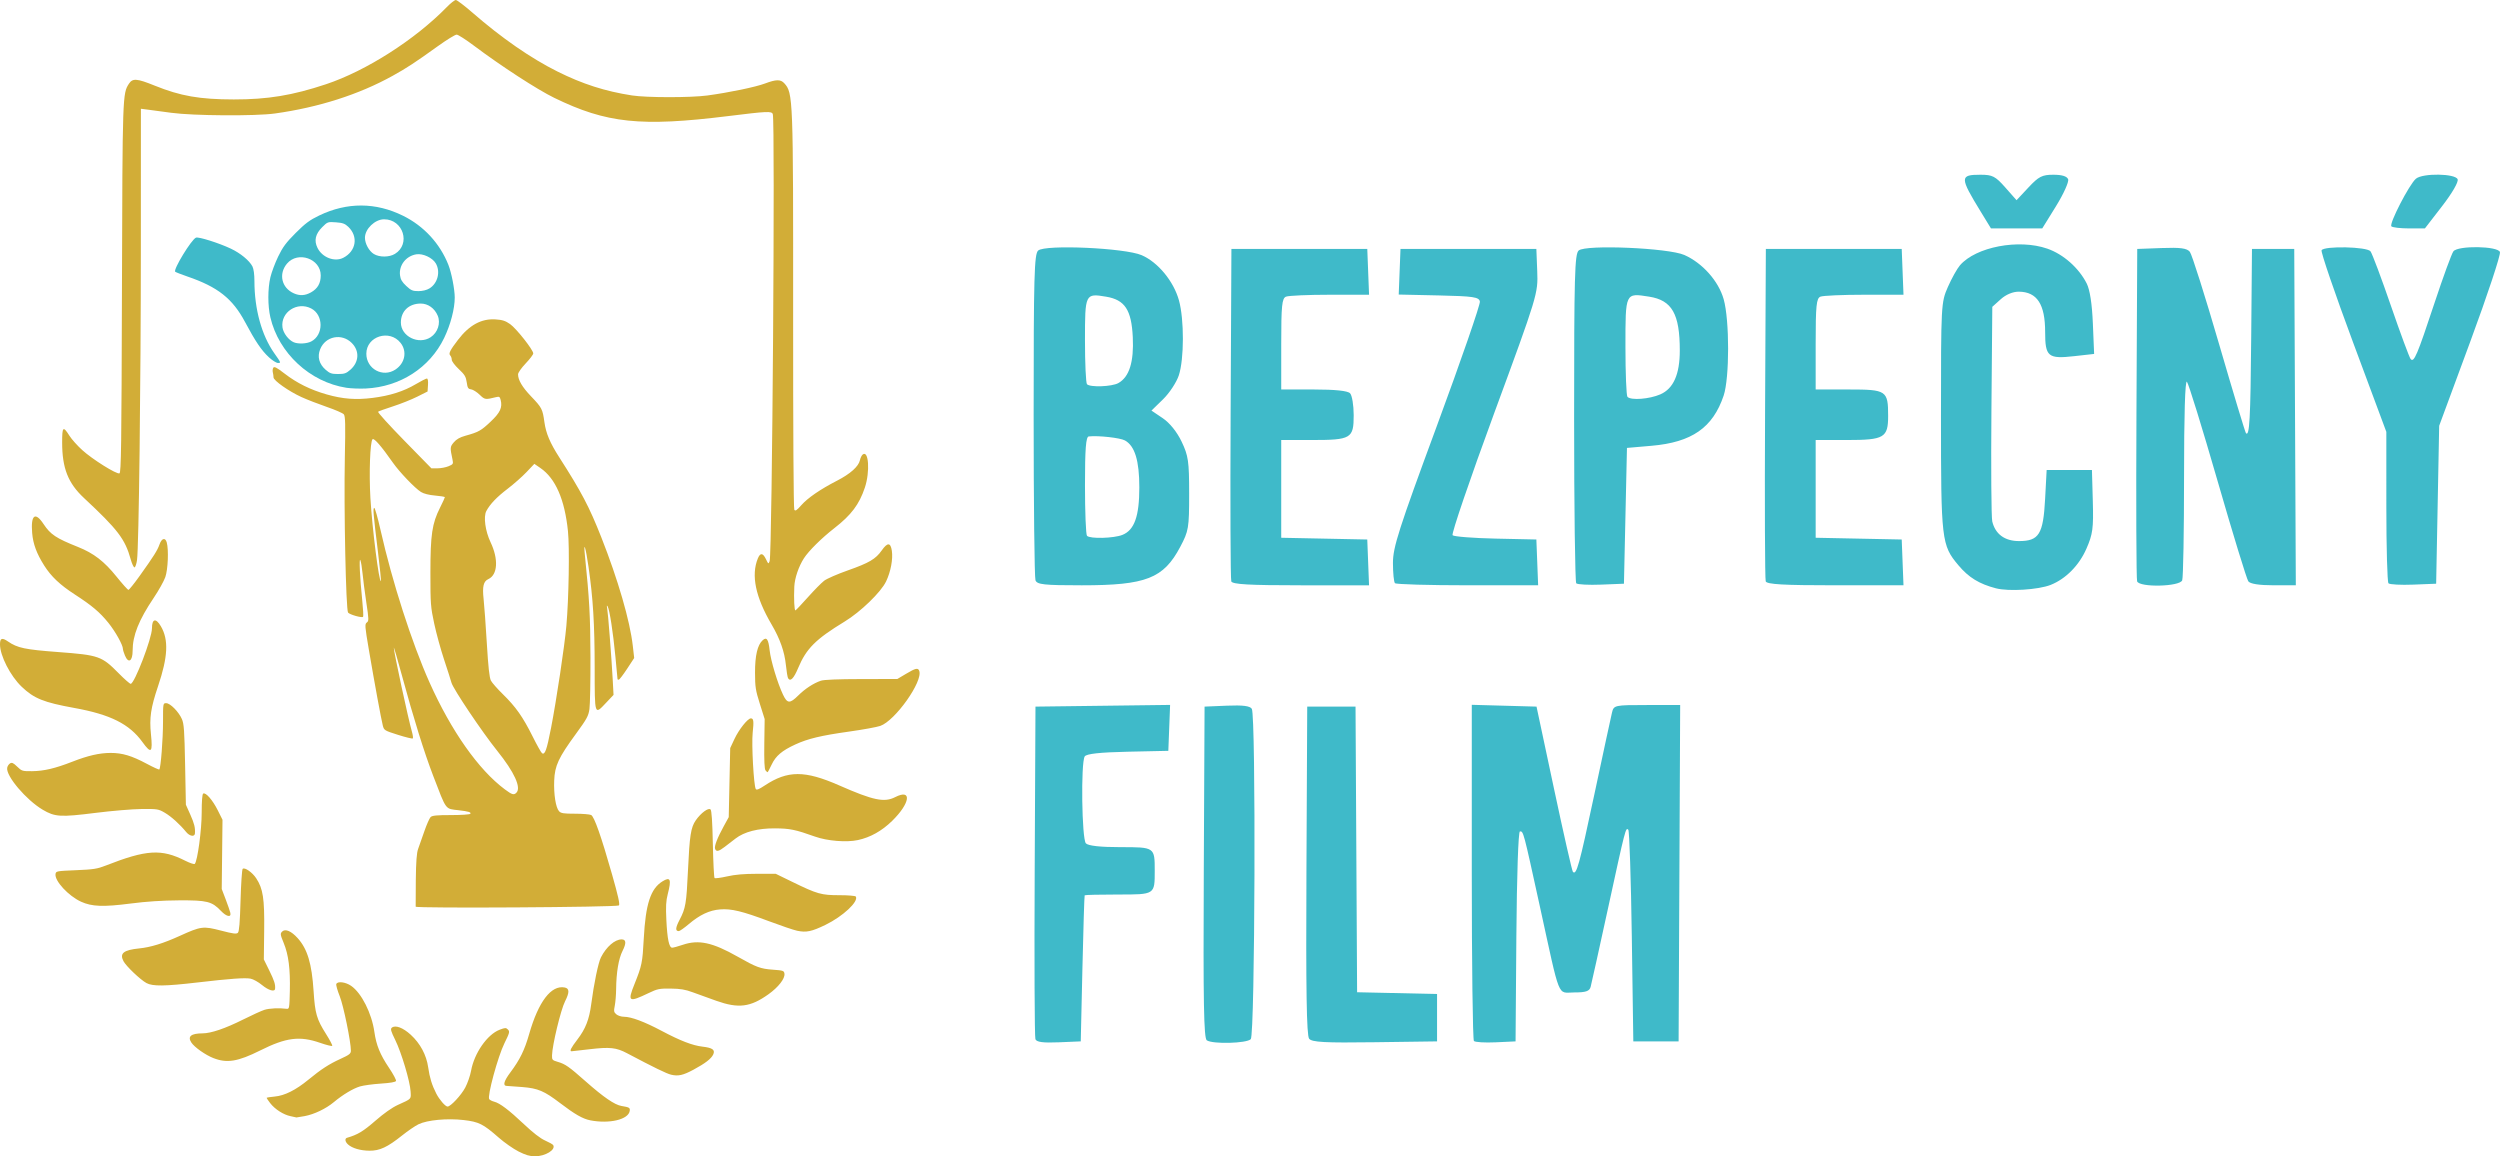 <?xml version="1.0" encoding="UTF-8" standalone="no"?>
<!-- Created with Inkscape (http://www.inkscape.org/) -->

<svg
   xmlns:dc="http://purl.org/dc/elements/1.1/"
   xmlns:cc="http://creativecommons.org/ns#"
   xmlns:rdf="http://www.w3.org/1999/02/22-rdf-syntax-ns#"
   xmlns:svg="http://www.w3.org/2000/svg"
   xmlns="http://www.w3.org/2000/svg"
   xmlns:sodipodi="http://sodipodi.sourceforge.net/DTD/sodipodi-0.dtd"
   xmlns:inkscape="http://www.inkscape.org/namespaces/inkscape"
   width="478.8mm"
   height="221.455mm"
   viewBox="0 0 478.8 221.455"
   version="1.1"
   id="svg8"
   inkscape:version="0.92.4 (5da689c313, 2019-01-14)"
   sodipodi:docname="logo-header.svg">
  <defs
     id="defs2" />
  <sodipodi:namedview
     id="base"
     pagecolor="#ffffff"
     bordercolor="#666666"
     borderopacity="1.0"
     inkscape:pageopacity="0.0"
     inkscape:pageshadow="2"
     inkscape:zoom="0.12374369"
     inkscape:cx="-158.83351"
     inkscape:cy="1306.4893"
     inkscape:document-units="mm"
     inkscape:current-layer="layer1"
     showgrid="false"
     inkscape:window-width="1366"
     inkscape:window-height="705"
     inkscape:window-x="303"
     inkscape:window-y="1072"
     inkscape:window-maximized="1" />
  <g
     inkscape:label="Layer 1"
     inkscape:groupmode="layer"
     id="layer1"
     transform="translate(-20.635,-13.816)">
    <path
       inkscape:connector-curvature="0"
       id="path4531"
       d="m 119.955,234.352 c -1.002,-0.505 -2.714,-1.702 -3.806,-2.66 -2.976,-2.612 -3.794,-3.022 -6.703,-3.362 -3.152,-0.369 -6.993,-0.01 -8.67,0.81 -0.64,0.313 -2.049,1.276 -3.131,2.141 -2.803,2.24 -4.287,2.934 -6.238,2.92 -1.732,-0.013 -3.317,-0.473 -4.115,-1.195 -0.583,-0.527 -0.67,-1.146 -0.181,-1.286 2.001,-0.574 3.07,-1.215 5.395,-3.239 1.661,-1.446 3.233,-2.554 4.329,-3.051 2.667,-1.21 2.522,-1.057 2.439,-2.569 -0.106,-1.932 -1.757,-7.466 -2.947,-9.877 -0.831,-1.685 -0.946,-2.1 -0.651,-2.345 0.671,-0.557 2.13,-0.014 3.618,1.346 1.829,1.671 3.011,3.881 3.348,6.256 0.28,1.976 0.718,3.393 1.548,5.018 0.601,1.175 1.742,2.488 2.163,2.488 0.586,0 2.608,-2.172 3.387,-3.637 0.445,-0.837 0.947,-2.288 1.116,-3.223 0.608,-3.372 3.097,-6.948 5.465,-7.853 1.074,-0.41 1.219,-0.413 1.597,-0.035 0.378,0.378 0.317,0.616 -0.674,2.621 -1.253,2.535 -3.336,10.198 -2.912,10.712 0.138,0.168 0.562,0.383 0.943,0.478 1.087,0.273 2.82,1.582 5.703,4.307 1.737,1.642 3.146,2.731 4.052,3.131 0.764,0.338 1.46,0.729 1.547,0.869 0.552,0.893 -1.499,2.155 -3.502,2.155 -0.955,0 -1.779,-0.243 -3.119,-0.919 z m 13.695,-5.98 c -1.405,-0.276 -2.945,-1.158 -5.729,-3.282 -3.065,-2.338 -4.247,-2.84 -7.257,-3.083 -1.392,-0.112 -2.739,-0.21 -2.993,-0.217 -0.776,-0.021 -0.531,-0.928 0.694,-2.566 1.849,-2.474 2.725,-4.259 3.615,-7.368 1.779,-6.215 4.214,-9.411 6.795,-8.917 0.932,0.178 0.953,0.93 0.073,2.663 -0.813,1.601 -2.447,8.383 -2.491,10.342 -0.019,0.847 0.058,0.935 1.075,1.232 1.483,0.433 2.143,0.894 5.381,3.759 3.394,3.002 5.544,4.479 6.836,4.693 1.526,0.253 1.679,0.345 1.589,0.953 -0.246,1.653 -3.903,2.518 -7.587,1.794 z m -57.367,-0.786 c -1.351,-0.267 -3.016,-1.336 -3.914,-2.513 -0.369,-0.484 -0.671,-0.93 -0.671,-0.993 0,-0.062 0.705,-0.177 1.566,-0.255 1.887,-0.171 4.014,-1.236 6.419,-3.212 2.46,-2.022 3.971,-3.002 6.181,-4.009 1.678,-0.765 1.974,-0.997 1.974,-1.552 0,-1.726 -1.413,-8.627 -2.137,-10.434 -0.437,-1.092 -0.734,-2.143 -0.66,-2.335 0.225,-0.587 1.771,-0.4 2.845,0.345 1.993,1.381 3.941,5.244 4.449,8.824 0.359,2.534 1.093,4.335 2.801,6.872 0.808,1.2 1.412,2.331 1.343,2.513 -0.084,0.218 -1.072,0.391 -2.91,0.51 -1.531,0.099 -3.33,0.344 -3.998,0.545 -1.323,0.398 -3.306,1.589 -4.994,3 -1.511,1.263 -3.769,2.345 -5.597,2.683 -0.857,0.158 -1.566,0.275 -1.575,0.259 -0.01,-0.016 -0.514,-0.127 -1.122,-0.247 z m 72.879,-7.944 c -0.871,-0.208 -3.275,-1.379 -8.445,-4.113 -2.064,-1.092 -3.281,-1.221 -7.162,-0.762 -1.788,0.212 -3.341,0.387 -3.45,0.39 -0.447,0.012 -0.131,-0.632 1.099,-2.236 1.574,-2.053 2.278,-3.849 2.661,-6.783 0.513,-3.934 1.352,-7.967 1.866,-8.974 1.033,-2.024 2.658,-3.433 3.961,-3.433 0.869,0 0.925,0.715 0.173,2.202 -0.758,1.499 -1.198,4.115 -1.23,7.323 -0.011,1.091 -0.128,2.52 -0.26,3.175 -0.211,1.047 -0.174,1.247 0.305,1.654 0.3,0.255 0.953,0.463 1.451,0.463 1.385,0 3.889,0.935 7.179,2.68 3.623,1.922 5.934,2.816 7.863,3.043 1.93,0.227 2.462,0.613 2.059,1.497 -0.37,0.812 -1.516,1.697 -3.778,2.916 -1.997,1.076 -2.928,1.284 -4.293,0.958 z m -87.65,-3.174 c -1.543,-0.605 -3.642,-2.086 -4.231,-2.985 -0.769,-1.173 -0.062,-1.75 2.153,-1.757 1.623,-0.005 4.342,-0.932 7.767,-2.648 1.673,-0.839 3.508,-1.673 4.077,-1.856 0.928,-0.297 2.815,-0.385 4.257,-0.198 0.502,0.065 0.533,-0.108 0.608,-3.371 0.098,-4.273 -0.246,-6.97 -1.177,-9.239 -0.665,-1.619 -0.687,-1.788 -0.291,-2.184 0.588,-0.588 1.737,-0.102 2.96,1.252 1.876,2.077 2.719,4.879 3.058,10.171 0.274,4.277 0.589,5.36 2.388,8.208 0.715,1.133 1.246,2.147 1.18,2.254 -0.066,0.107 -1.104,-0.148 -2.306,-0.566 -3.919,-1.364 -6.505,-1.038 -11.475,1.447 -4.288,2.144 -6.378,2.487 -8.967,1.472 z m 96.308,-10.979 c -1.455,-0.515 -3.479,-1.246 -4.498,-1.624 -1.451,-0.539 -2.368,-0.693 -4.233,-0.714 -2.186,-0.025 -2.533,0.046 -4.233,0.861 -3.838,1.84 -4.074,1.687 -2.696,-1.745 1.405,-3.502 1.526,-4.093 1.768,-8.668 0.352,-6.652 1.308,-9.579 3.587,-10.988 1.518,-0.938 1.741,-0.401 1.01,2.434 -0.341,1.321 -0.398,2.374 -0.269,4.982 0.181,3.675 0.523,5.292 1.119,5.292 0.216,0 1.133,-0.251 2.038,-0.558 3.031,-1.029 5.694,-0.45 10.509,2.282 3.57,2.026 4.364,2.319 6.747,2.49 1.963,0.141 2.123,0.196 2.204,0.768 0.131,0.921 -1.156,2.577 -3.057,3.934 -3.477,2.481 -5.732,2.764 -9.995,1.255 z m -87.005,-3.018 c -0.699,-0.577 -1.682,-1.127 -2.185,-1.221 -1.089,-0.204 -3.891,-0.004 -10.161,0.727 -6.261,0.73 -8.603,0.758 -9.782,0.117 -1.183,-0.643 -3.919,-3.251 -4.414,-4.208 -0.77,-1.489 0.028,-2.128 3.041,-2.43 2.185,-0.219 4.601,-0.966 7.741,-2.394 4.075,-1.852 4.482,-1.905 7.898,-1.018 2.367,0.614 2.968,0.691 3.246,0.414 0.246,-0.246 0.386,-1.957 0.505,-6.167 0.09,-3.205 0.272,-5.934 0.404,-6.066 0.366,-0.366 1.835,0.649 2.586,1.788 1.319,1.998 1.609,3.884 1.536,9.998 l -0.066,5.556 1.042,2.117 c 0.968,1.968 1.189,2.664 1.112,3.506 -0.06,0.654 -1.255,0.311 -2.501,-0.719 z M 173.3,192.073 c -0.655,-0.138 -3.061,-0.953 -5.348,-1.811 -5.179,-1.944 -7.24,-2.443 -9.404,-2.276 -2.04,0.158 -3.88,1.023 -6.006,2.823 -0.867,0.734 -1.723,1.334 -1.903,1.334 -0.692,0 -0.65,-0.631 0.142,-2.141 1.17,-2.231 1.321,-3.124 1.618,-9.532 0.307,-6.644 0.548,-8.185 1.489,-9.543 0.975,-1.407 2.435,-2.482 2.832,-2.085 0.21,0.21 0.351,2.331 0.441,6.624 0.073,3.474 0.219,6.402 0.326,6.508 0.106,0.106 1.178,-0.031 2.381,-0.305 1.55,-0.353 3.228,-0.499 5.759,-0.502 l 3.572,-0.004 3.175,1.548 c 4.798,2.34 5.55,2.553 9.022,2.553 1.645,0 3.057,0.115 3.144,0.257 0.585,0.947 -2.476,3.803 -5.816,5.427 -2.64,1.283 -3.663,1.495 -5.424,1.125 z M 62.954,188.274 c -1.732,-1.822 -2.658,-2.055 -8.056,-2.022 -3.208,0.019 -6.231,0.218 -9.26,0.61 -5.224,0.675 -7.416,0.593 -9.482,-0.352 -2.415,-1.106 -5.075,-3.981 -4.89,-5.286 0.081,-0.569 0.212,-0.594 3.92,-0.746 3.331,-0.137 4.08,-0.253 5.689,-0.884 7.818,-3.065 10.666,-3.238 15.239,-0.93 0.895,0.452 1.717,0.723 1.826,0.603 0.524,-0.574 1.323,-6.505 1.323,-9.819 0,-2.199 0.105,-3.53 0.286,-3.642 0.476,-0.294 1.801,1.217 2.777,3.169 l 0.922,1.843 -0.074,6.629 -0.074,6.629 0.757,1.984 c 0.416,1.091 0.817,2.252 0.891,2.58 0.212,0.942 -0.735,0.75 -1.794,-0.364 z m 37.29,-0.815 c -0.017,-0.115 -0.005,-2.412 0.026,-5.105 0.04,-3.521 0.165,-5.192 0.444,-5.953 0.213,-0.582 0.749,-2.103 1.191,-3.381 0.442,-1.277 0.979,-2.498 1.193,-2.712 0.304,-0.304 1.164,-0.39 3.927,-0.39 1.946,0 3.606,-0.11 3.689,-0.246 0.185,-0.299 -0.335,-0.458 -2.237,-0.681 -2.629,-0.308 -2.286,0.154 -4.875,-6.58 -1.715,-4.46 -3.794,-11.131 -5.95,-19.085 -0.868,-3.201 -1.585,-5.658 -1.594,-5.459 -0.031,0.67 2.768,13.649 3.472,16.1 0.176,0.614 0.249,1.187 0.162,1.275 -0.087,0.087 -1.361,-0.223 -2.83,-0.688 -2.614,-0.829 -2.677,-0.867 -2.918,-1.804 -0.305,-1.181 -1.571,-8.068 -2.673,-14.539 -0.762,-4.477 -0.792,-4.876 -0.388,-5.171 0.406,-0.297 0.399,-0.577 -0.097,-3.88 -0.294,-1.958 -0.618,-4.453 -0.719,-5.545 -0.101,-1.091 -0.289,-2.223 -0.417,-2.514 -0.277,-0.631 -0.087,3.426 0.363,7.732 0.171,1.633 0.242,3.038 0.159,3.121 -0.236,0.236 -2.546,-0.42 -2.875,-0.815 -0.415,-0.499 -0.82,-19.965 -0.619,-29.749 0.13,-6.364 0.094,-7.883 -0.199,-8.227 -0.197,-0.232 -1.669,-0.871 -3.269,-1.421 -1.601,-0.55 -3.784,-1.399 -4.853,-1.887 -2.415,-1.104 -5.333,-3.158 -5.338,-3.758 -0.002,-0.247 -0.063,-0.688 -0.136,-0.979 -0.073,-0.291 -0.028,-0.689 0.1,-0.884 0.179,-0.273 0.673,-0.015 2.144,1.122 2.357,1.821 4.966,3.113 8.073,3.998 3.1,0.883 5.57,1.071 8.776,0.67 3.322,-0.416 5.976,-1.259 8.285,-2.631 1.004,-0.596 1.959,-1.084 2.124,-1.084 0.191,0 0.27,0.448 0.218,1.242 l -0.081,1.242 -1.984,0.996 c -1.091,0.548 -3.175,1.379 -4.63,1.847 -1.455,0.468 -2.743,0.934 -2.862,1.035 -0.119,0.101 2.13,2.58 4.997,5.51 l 5.213,5.327 h 1.163 c 0.64,0 1.591,-0.179 2.114,-0.397 0.886,-0.37 0.938,-0.456 0.768,-1.257 -0.494,-2.33 -0.485,-2.453 0.245,-3.321 0.499,-0.594 1.156,-0.968 2.209,-1.26 2.533,-0.702 2.998,-0.96 4.829,-2.688 1.855,-1.75 2.303,-2.718 1.935,-4.183 -0.151,-0.6 -0.276,-0.677 -0.869,-0.529 -2.076,0.517 -2.155,0.505 -3.161,-0.466 -0.534,-0.516 -1.268,-0.977 -1.63,-1.025 -0.567,-0.075 -0.684,-0.264 -0.839,-1.353 -0.153,-1.074 -0.384,-1.457 -1.524,-2.527 -0.746,-0.701 -1.344,-1.497 -1.344,-1.79 0,-0.291 -0.13,-0.659 -0.289,-0.818 -0.361,-0.361 -0.045,-0.994 1.499,-3.01 2.151,-2.808 4.468,-4.071 7.155,-3.9 1.329,0.085 1.913,0.271 2.808,0.899 1.19,0.834 4.437,4.947 4.437,5.621 0,0.217 -0.655,1.081 -1.455,1.92 -0.82,0.86 -1.455,1.769 -1.455,2.083 0,1.088 0.806,2.457 2.474,4.199 2.092,2.185 2.222,2.437 2.575,4.972 0.296,2.127 1.072,3.965 2.836,6.715 4.261,6.642 5.746,9.468 8.066,15.346 3.187,8.075 5.476,15.962 6.021,20.744 l 0.268,2.355 -1.363,2.077 c -0.75,1.142 -1.467,2.077 -1.595,2.077 -0.127,0 -0.231,-0.04 -0.231,-0.09 0,-0.049 -0.181,-1.984 -0.403,-4.299 -0.445,-4.65 -1.118,-9.021 -1.484,-9.634 -0.168,-0.281 -0.199,-0.204 -0.105,0.265 0.162,0.814 0.85,9.643 1.067,13.693 l 0.16,2.977 -1.376,1.454 c -2.301,2.433 -2.223,2.664 -2.236,-6.681 -0.012,-8.414 -0.308,-13.261 -1.185,-19.352 -0.531,-3.69 -0.993,-5.134 -0.686,-2.146 0.863,8.417 1.041,11.673 1.064,19.447 0.013,4.657 -0.073,9.147 -0.192,9.978 -0.191,1.336 -0.491,1.887 -2.594,4.763 -3.337,4.563 -4.045,6.085 -4.159,8.941 -0.105,2.627 0.296,5.17 0.924,5.864 0.369,0.408 0.855,0.485 3.061,0.485 1.442,0 2.835,0.114 3.095,0.253 0.602,0.322 1.92,4.068 3.996,11.361 1.177,4.135 1.533,5.739 1.319,5.953 -0.345,0.345 -38.876,0.581 -38.926,0.238 z m 19.292,-21.826 c 0.967,-0.967 -0.394,-3.938 -3.671,-8.017 -2.898,-3.606 -8.441,-11.86 -8.765,-13.052 -0.145,-0.534 -0.784,-2.53 -1.418,-4.436 -0.635,-1.906 -1.484,-5.002 -1.887,-6.879 -0.686,-3.197 -0.732,-3.816 -0.729,-9.764 0.004,-7.292 0.315,-9.394 1.84,-12.435 0.51,-1.019 0.928,-1.924 0.927,-2.012 -5.3e-4,-0.088 -0.84,-0.23 -1.865,-0.316 -1.177,-0.099 -2.176,-0.351 -2.712,-0.685 -1.147,-0.715 -4.101,-3.797 -5.354,-5.585 -2.25,-3.21 -3.631,-4.801 -3.917,-4.515 -0.47,0.47 -0.69,6.5 -0.41,11.262 0.344,5.858 1.66,16.257 2.014,15.903 0.056,-0.056 -0.194,-2.526 -0.555,-5.489 -0.918,-7.53 -0.991,-8.38 -0.735,-8.538 0.124,-0.077 0.675,1.851 1.223,4.284 2.232,9.897 6.002,21.623 9.378,29.164 4.164,9.301 9.387,16.717 14.414,20.464 1.396,1.04 1.733,1.139 2.224,0.648 z m 6.622,-12.325 c 1.048,-5.39 2.605,-15.759 2.948,-19.636 0.466,-5.267 0.628,-14.968 0.303,-18.137 -0.621,-6.06 -2.378,-10.091 -5.264,-12.076 l -1.173,-0.807 -1.494,1.576 c -0.822,0.867 -2.455,2.308 -3.63,3.204 -2.068,1.576 -3.367,2.934 -4.071,4.257 -0.578,1.085 -0.203,3.845 0.812,5.976 1.546,3.246 1.365,6.243 -0.427,7.06 -0.936,0.427 -1.173,1.425 -0.906,3.82 0.128,1.146 0.405,4.96 0.616,8.475 0.273,4.549 0.498,6.608 0.781,7.144 0.218,0.414 1.249,1.586 2.291,2.605 2.468,2.413 3.83,4.346 5.688,8.07 0.835,1.673 1.652,3.13 1.816,3.236 0.554,0.36 0.896,-0.596 1.708,-4.767 z m 31.432,23.086 c -0.19,-0.494 0.414,-2.07 1.669,-4.358 l 0.944,-1.72 0.141,-6.615 0.141,-6.615 0.821,-1.752 c 0.849,-1.811 2.54,-3.936 3.132,-3.936 0.53,0 0.594,0.506 0.35,2.778 -0.234,2.189 0.204,10.119 0.595,10.751 0.15,0.242 0.596,0.069 1.683,-0.652 4.418,-2.934 7.691,-2.942 14.303,-0.037 6.538,2.873 8.623,3.309 10.716,2.241 3.26,-1.663 2.897,1.15 -0.588,4.557 -1.971,1.927 -4.175,3.159 -6.568,3.673 -2.18,0.468 -5.844,0.171 -8.19,-0.664 -3.804,-1.353 -4.821,-1.563 -7.673,-1.581 -3.262,-0.02 -5.877,0.653 -7.557,1.945 -0.573,0.441 -1.506,1.159 -2.074,1.595 -1.154,0.888 -1.616,0.985 -1.845,0.389 z M 56.286,173.16 c -1.205,-1.478 -2.841,-2.954 -4.081,-3.682 -1.219,-0.716 -1.414,-0.748 -4.45,-0.72 -1.746,0.016 -5.723,0.35 -8.836,0.742 -6.699,0.843 -7.765,0.779 -10.1,-0.602 -3.157,-1.867 -7.046,-6.444 -6.812,-8.016 0.046,-0.311 0.289,-0.694 0.539,-0.851 0.369,-0.231 0.63,-0.116 1.376,0.608 0.883,0.856 1.003,0.892 2.871,0.873 2.253,-0.023 4.4,-0.529 7.672,-1.807 3.024,-1.181 5.21,-1.683 7.355,-1.688 2.232,-0.005 4.05,0.54 6.908,2.069 1.263,0.676 2.351,1.17 2.419,1.099 0.28,-0.295 0.709,-5.82 0.709,-9.136 0,-3.539 0.004,-3.562 0.608,-3.562 0.77,0 2.389,1.638 3.007,3.043 0.397,0.901 0.488,2.201 0.615,8.731 l 0.149,7.673 0.83,1.852 c 0.779,1.74 0.977,2.532 0.907,3.638 -0.045,0.712 -1.012,0.56 -1.685,-0.265 z M 167.246,161.358 c -0.202,-0.243 -0.276,-1.884 -0.231,-5.093 l 0.067,-4.735 -0.918,-2.91 c -0.822,-2.606 -0.919,-3.229 -0.926,-5.953 -0.009,-3.296 0.47,-5.334 1.464,-6.233 0.763,-0.69 1.105,-0.194 1.334,1.931 0.211,1.96 1.507,6.265 2.547,8.462 0.834,1.761 1.312,1.79 2.941,0.18 1.31,-1.295 2.878,-2.319 4.317,-2.819 0.577,-0.2 3.264,-0.311 7.766,-0.319 l 6.883,-0.012 1.668,-0.992 c 1.84,-1.094 2.289,-1.196 2.528,-0.574 0.763,1.987 -4.61,9.577 -7.47,10.553 -0.678,0.231 -3.375,0.721 -5.995,1.089 -5.349,0.751 -7.86,1.353 -10.263,2.46 -2.564,1.181 -3.746,2.185 -4.534,3.85 -0.383,0.811 -0.739,1.474 -0.789,1.474 -0.051,0 -0.226,-0.161 -0.39,-0.359 z M 47.918,155.939 c -2.511,-3.467 -6.139,-5.283 -13.05,-6.535 -5.872,-1.064 -7.721,-1.809 -10.083,-4.066 -2.173,-2.075 -4.151,-5.945 -4.151,-8.121 0,-1.194 0.39,-1.332 1.537,-0.543 1.806,1.243 3.24,1.545 9.576,2.021 7.847,0.59 8.364,0.771 11.635,4.085 1.088,1.102 2.115,2.004 2.282,2.004 0.727,0 4.075,-8.728 4.075,-10.623 0,-1.858 0.752,-2.034 1.709,-0.401 1.514,2.583 1.359,5.843 -0.545,11.485 -1.391,4.122 -1.677,6.059 -1.357,9.186 0.365,3.557 0.06,3.839 -1.628,1.508 z M 171.568,143.706 c -0.106,-0.172 -0.293,-1.3 -0.416,-2.506 -0.261,-2.571 -1.126,-5.028 -2.746,-7.791 -3.082,-5.259 -3.946,-9.414 -2.63,-12.637 0.462,-1.13 0.965,-1.087 1.552,0.132 0.461,0.958 0.486,0.971 0.708,0.38 0.487,-1.294 1.073,-84.397 0.604,-85.62 -0.223,-0.582 -1.044,-0.544 -8.571,0.388 -16.706,2.069 -23.266,1.38 -33.282,-3.497 -3.265,-1.59 -10.18,-6.082 -15.401,-10.005 -1.528,-1.148 -3.006,-2.095 -3.285,-2.104 -0.279,-0.009 -1.886,0.974 -3.572,2.186 -4.422,3.179 -5.938,4.173 -8.682,5.696 -6.459,3.585 -14.162,6.051 -22.561,7.223 -3.743,0.522 -15.629,0.443 -19.844,-0.133 -1.819,-0.248 -3.873,-0.524 -4.564,-0.613 l -1.257,-0.161 -0.008,26.561 c -0.008,26.505 -0.387,57.412 -0.735,59.878 -0.101,0.716 -0.312,1.344 -0.469,1.396 -0.157,0.052 -0.493,-0.652 -0.746,-1.563 -1.073,-3.86 -2.457,-5.675 -8.938,-11.718 -3.057,-2.85 -4.186,-5.718 -4.186,-10.631 0,-3.071 0.176,-3.23 1.412,-1.275 0.412,0.652 1.501,1.871 2.42,2.709 1.944,1.774 6.591,4.685 7.142,4.474 0.324,-0.124 0.392,-5.134 0.479,-35.282 0.107,-37.303 0.113,-37.473 1.34,-39.346 0.705,-1.077 1.511,-1.016 4.935,0.368 4.93,1.994 8.619,2.639 15.134,2.646 6.499,0.008 11.251,-0.776 17.674,-2.913 7.686,-2.558 17.077,-8.557 23.141,-14.784 0.722,-0.742 1.496,-1.347 1.72,-1.347 0.224,8.73e-4 1.657,1.089 3.185,2.418 5.598,4.869 11.157,8.721 16.272,11.274 4.809,2.4 9.123,3.785 14.287,4.586 2.794,0.433 11.255,0.439 14.42,0.009 4.21,-0.571 9.246,-1.619 11.052,-2.298 2.131,-0.802 2.989,-0.814 3.686,-0.049 1.695,1.861 1.722,2.564 1.7,44.648 -0.011,21.688 0.079,36.802 0.222,37.031 0.193,0.309 0.46,0.138 1.327,-0.847 1.24,-1.408 3.629,-3.049 6.88,-4.724 2.525,-1.301 4.099,-2.708 4.36,-3.899 0.097,-0.441 0.331,-0.931 0.521,-1.089 1.163,-0.965 1.446,3.285 0.423,6.335 -1.077,3.21 -2.597,5.233 -5.81,7.733 -2.452,1.908 -4.935,4.362 -5.85,5.783 -1.012,1.571 -1.771,3.803 -1.848,5.431 -0.11,2.321 0.002,4.647 0.22,4.557 0.117,-0.049 1.195,-1.188 2.395,-2.532 1.2,-1.344 2.599,-2.762 3.107,-3.15 0.509,-0.388 2.538,-1.274 4.51,-1.969 4.109,-1.448 5.346,-2.176 6.51,-3.827 1.109,-1.573 1.697,-1.554 1.94,0.063 0.24,1.601 -0.218,4.027 -1.111,5.887 -0.984,2.048 -4.873,5.81 -7.929,7.669 -5.551,3.376 -7.345,5.17 -8.911,8.912 -0.839,2.003 -1.484,2.653 -1.926,1.938 z M 44.566,139.368 c -0.211,-0.505 -0.385,-1.07 -0.386,-1.257 -0.006,-0.77 -1.437,-3.336 -2.805,-5.029 -1.631,-2.019 -3.159,-3.309 -6.403,-5.407 -2.837,-1.835 -4.549,-3.452 -5.872,-5.548 -1.451,-2.297 -2.129,-4.127 -2.304,-6.218 -0.292,-3.479 0.566,-4.16 2.179,-1.73 1.336,2.012 2.386,2.711 6.591,4.388 3.014,1.202 5.028,2.753 7.392,5.692 1.119,1.392 2.143,2.531 2.274,2.531 0.131,0 1.111,-1.22 2.176,-2.712 2.675,-3.744 3.386,-4.872 3.771,-5.985 0.419,-1.211 1.111,-1.401 1.393,-0.382 0.388,1.403 0.231,5.167 -0.275,6.627 -0.264,0.761 -1.262,2.547 -2.217,3.969 -2.871,4.272 -4.045,7.214 -4.045,10.14 0,2.007 -0.804,2.511 -1.469,0.92 z"
       style="fill:#d2ad37;stroke-width:0.265"
       inkscape:export-filename="C:\Users\Zbyněk\Downloads\bf-erb.png"
       inkscape:export-xdpi="300"
       inkscape:export-ydpi="300" />
    <path
       inkscape:connector-curvature="0"
       id="path4533-1"
       style="fill:#3fbac9;stroke-width:0.591"
       d="m 218.935,212.835 c -0.158,-0.431 -0.219,-14.936 -0.136,-32.235 l 0.15,-31.452 12.892,-0.163 12.892,-0.163 -0.17,4.397 -0.17,4.397 -7.784,0.17 c -5.337,0.116 -7.924,0.401 -8.232,0.907 -0.757,1.246 -0.557,15.824 0.228,16.645 0.449,0.47 2.775,0.726 6.588,0.726 6.608,0 6.596,-0.007 6.596,4.536 0,4.573 0.057,4.536 -7.001,4.536 -3.465,0 -6.352,0.068 -6.416,0.151 -0.065,0.083 -0.26,6.411 -0.434,14.063 l -0.317,13.912 -4.201,0.178 c -3.031,0.128 -4.281,-0.04 -4.487,-0.605 z m 32.826,0.227 c -0.573,-0.381 -0.696,-7.227 -0.578,-32.199 l 0.15,-31.715 4.286,-0.18 c 3.038,-0.127 4.425,0.049 4.762,0.605 0.807,1.331 0.614,62.414 -0.2,63.265 -0.775,0.811 -7.275,0.983 -8.419,0.224 z m 19.597,-0.311 c -0.485,-0.611 -0.624,-9.285 -0.514,-32.22 l 0.15,-31.383 h 4.626 4.626 l 0.15,27.352 0.15,27.352 7.656,0.169 7.656,0.169 v 4.536 4.536 l -11.919,0.163 c -9.586,0.131 -12.049,-5.5e-4 -12.583,-0.673 z m 31.561,0.434 c -0.225,-0.235 -0.409,-14.818 -0.409,-32.405 v -31.977 l 6.2,0.172 6.2,0.172 3.335,15.669 c 1.834,8.618 3.468,15.808 3.631,15.978 0.679,0.71 1.198,-1.159 4.093,-14.751 1.672,-7.847 3.197,-14.927 3.391,-15.733 0.345,-1.439 0.464,-1.465 6.707,-1.465 h 6.355 l -0.15,32.208 -0.15,32.208 h -4.337 -4.337 l -0.289,-20.062 c -0.159,-11.034 -0.461,-20.241 -0.67,-20.459 -0.499,-0.52 -0.521,-0.435 -3.969,15.42 -1.628,7.485 -3.089,14.085 -3.247,14.668 -0.223,0.823 -0.917,1.059 -3.117,1.059 -3.324,0 -2.602,1.81 -6.64,-16.633 -3.14,-14.342 -3.106,-14.214 -3.784,-14.214 -0.309,0 -0.595,8.402 -0.684,20.111 l -0.152,20.111 -3.783,0.176 c -2.081,0.097 -3.967,-0.016 -4.193,-0.252 z"
       sodipodi:nodetypes="ccccccccccssscscccccccccccccccccccccccccccscccscccscccccccccsssscccc" />
    <path
       inkscape:connector-curvature="0"
       id="path4533-4"
       style="fill:#3fbac9;stroke-width:0.265"
       d="m 86.969,88.081 c -6.975,-1.093 -12.95,-6.629 -14.552,-13.482 -0.514,-2.201 -0.514,-5.478 0.002,-7.673 0.222,-0.946 0.891,-2.732 1.487,-3.969 0.877,-1.82 1.518,-2.683 3.362,-4.528 1.852,-1.852 2.7,-2.481 4.528,-3.356 5.324,-2.549 10.781,-2.528 16.031,0.063 3.976,1.962 7.062,5.306 8.684,9.408 0.591,1.496 1.215,4.704 1.215,6.252 0,2.153 -0.798,5.2 -2.031,7.756 -2.747,5.693 -8.434,9.36 -14.998,9.672 -1.184,0.056 -2.862,-0.009 -3.728,-0.144 z m 0.766,-3.449 c 1.682,-1.477 1.792,-3.608 0.266,-5.134 -1.918,-1.918 -5.047,-1.297 -6.047,1.202 -0.58,1.449 -0.214,2.823 1.046,3.93 0.797,0.699 1.14,0.818 2.368,0.818 1.228,0 1.572,-0.119 2.366,-0.816 z m 8.642,-0.048 c 1.829,-1.218 2.262,-3.466 0.98,-5.095 -2.106,-2.678 -6.559,-1.274 -6.562,2.069 -0.003,2.918 3.166,4.636 5.582,3.026 z m -16.142,-5.367 c 2.392,-1.237 2.392,-5.087 0,-6.324 -2.689,-1.391 -5.89,0.719 -5.5,3.625 0.146,1.088 1.173,2.441 2.168,2.855 0.863,0.359 2.483,0.283 3.332,-0.156 z m 22.882,-0.819 c 1.354,-0.887 1.948,-2.692 1.354,-4.115 -0.596,-1.427 -1.86,-2.33 -3.259,-2.33 -2.269,0 -3.8,1.461 -3.802,3.629 -0.002,2.659 3.392,4.333 5.708,2.816 z M 80.198,69.812 c 1.275,-0.716 1.864,-1.744 1.864,-3.248 0,-3.202 -4.381,-4.732 -6.463,-2.258 -1.654,1.965 -1.039,4.645 1.304,5.687 1.144,0.508 2.169,0.452 3.295,-0.181 z m 22.687,-0.758 c 1.586,-0.967 2.151,-3.211 1.209,-4.804 -0.635,-1.075 -2.476,-1.93 -3.721,-1.728 -1.976,0.321 -3.363,2.096 -3.128,4.007 0.099,0.803 0.386,1.297 1.194,2.051 0.924,0.862 1.232,0.993 2.331,0.992 0.789,-5.3e-4 1.586,-0.196 2.114,-0.517 z M 86.379,63.19 c 2.463,-1.269 2.919,-4.057 0.969,-5.926 -0.643,-0.616 -1.079,-0.775 -2.374,-0.869 -1.554,-0.112 -1.609,-0.093 -2.624,0.922 -1.315,1.315 -1.601,2.562 -0.91,3.972 0.903,1.842 3.279,2.756 4.939,1.9 z m 9.892,-0.75 c 3.079,-1.878 1.589,-6.628 -2.078,-6.624 -1.747,0.002 -3.661,1.847 -3.663,3.531 -0.002,1.124 0.777,2.551 1.698,3.113 1.077,0.657 2.949,0.648 4.043,-0.02 z m -24.128,19.807 c -1.422,-1.311 -2.594,-3.042 -4.572,-6.751 -2.401,-4.503 -5.218,-6.728 -11.041,-8.722 -1.164,-0.399 -2.216,-0.811 -2.337,-0.916 -0.434,-0.378 3.113,-6.197 3.979,-6.53 0.509,-0.195 4.369,1.021 6.655,2.099 1.855,0.874 3.568,2.282 4.154,3.416 0.234,0.453 0.38,1.525 0.381,2.798 0.004,5.393 1.386,10.407 3.814,13.838 1.297,1.833 1.304,1.852 0.693,1.852 -0.303,0 -1.08,-0.488 -1.727,-1.084 z"
       sodipodi:nodetypes="cscccsccscsccccccsccccccssccccscccsccccccccccccccsccccccccsscsssccsc"
       inkscape:export-filename="C:\Users\Zbyněk\Downloads\bf-erb.png"
       inkscape:export-xdpi="300"
       inkscape:export-ydpi="300" />
    <path
       inkscape:connector-curvature="0"
       id="path4533-1-0"
       style="fill:#3fbac9;stroke-width:0.591"
       d="m 402.905,126.492 c -3.217,-0.837 -5.231,-2.075 -7.207,-4.429 -3.224,-3.84 -3.328,-4.731 -3.328,-28.511 0,-21.411 0.022,-21.825 1.323,-24.777 0.728,-1.651 1.769,-3.517 2.313,-4.147 3.054,-3.532 11.244,-5.095 16.724,-3.192 3.079,1.07 6.036,3.683 7.551,6.675 0.608,1.2 1.023,3.898 1.179,7.671 l 0.241,5.82 -3.85,0.431 c -4.973,0.557 -5.531,0.09 -5.531,-4.624 0,-5.324 -1.541,-7.694 -5.028,-7.73 -1.139,-0.011 -2.469,0.54 -3.47,1.44 l -1.622,1.459 -0.169,19.862 c -0.093,10.924 -0.022,20.481 0.159,21.238 0.582,2.438 2.388,3.765 5.125,3.765 3.83,0 4.64,-1.307 4.999,-8.071 l 0.295,-5.538 h 4.337 4.337 l 0.166,5.945 c 0.146,5.223 -0.004,6.333 -1.231,9.137 -1.396,3.19 -3.942,5.766 -6.835,6.917 -2.353,0.936 -8.04,1.293 -10.479,0.658 z m -183.956,-1.537 c -0.193,-0.526 -0.351,-14.782 -0.351,-31.68 0,-26.609 0.116,-30.825 0.87,-31.479 1.361,-1.181 16.609,-0.496 19.817,0.891 3.127,1.352 6.127,4.989 7.145,8.663 1.01,3.646 0.998,11.219 -0.024,14.34 -0.436,1.331 -1.794,3.396 -3.018,4.59 l -2.226,2.17 2.163,1.459 c 1.331,0.898 2.72,2.622 3.609,4.483 1.291,2.7 1.446,3.77 1.446,9.98 0,6.571 -0.094,7.134 -1.705,10.176 -3.211,6.062 -6.545,7.365 -18.854,7.365 -7.236,0 -8.573,-0.144 -8.871,-0.957 z m 16.643,-8.695 c 2.302,-0.915 3.246,-3.562 3.246,-9.099 0,-5.127 -0.861,-7.94 -2.753,-8.991 -0.909,-0.505 -5.121,-0.972 -6.933,-0.768 -0.543,0.061 -0.723,2.383 -0.723,9.356 0,5.101 0.174,9.456 0.386,9.678 0.577,0.604 5.114,0.486 6.778,-0.176 z M 234.822,87.183 c 2.095,-1.173 2.994,-4.036 2.764,-8.803 -0.252,-5.219 -1.519,-7.141 -5.1,-7.741 -4.018,-0.672 -4.057,-0.593 -4.057,8.36 0,4.4 0.174,8.181 0.386,8.403 0.599,0.627 4.768,0.475 6.008,-0.219 z m 21.629,37.972 c -0.152,-0.416 -0.209,-14.909 -0.126,-32.208 l 0.15,-31.452 h 13.011 13.011 l 0.17,4.385 0.17,4.385 h -7.496 c -4.123,0 -7.907,0.165 -8.41,0.367 -0.775,0.311 -0.915,1.692 -0.915,9.073 v 8.706 h 6.245 c 4.086,0 6.485,0.251 6.939,0.726 0.382,0.399 0.694,2.295 0.694,4.213 0,4.453 -0.487,4.739 -8.058,4.739 h -5.821 v 9.359 9.359 l 8.24,0.168 8.24,0.168 0.17,4.385 0.17,4.385 h -13.055 c -9.911,0 -13.121,-0.182 -13.332,-0.756 z m 31.347,0.353 c -0.212,-0.222 -0.386,-1.963 -0.386,-3.87 0,-3.016 1.094,-6.431 8.417,-26.266 4.629,-12.54 8.334,-23.25 8.233,-23.802 -0.158,-0.863 -1.251,-1.026 -7.864,-1.172 l -7.68,-0.169 0.17,-4.367 0.17,-4.367 h 13.011 13.011 l 0.168,4.292 c 0.166,4.241 0.068,4.565 -8.251,27.177 -4.631,12.587 -8.214,23.099 -7.964,23.361 0.251,0.262 3.963,0.553 8.251,0.646 l 7.796,0.17 0.17,4.385 0.17,4.385 h -13.518 c -7.435,0 -13.692,-0.182 -13.904,-0.403 z m 34.719,0.023 c -0.224,-0.234 -0.408,-14.501 -0.408,-31.703 0,-27.207 0.114,-31.376 0.876,-32.038 1.342,-1.165 17.174,-0.493 20.231,0.859 3.478,1.537 6.546,4.987 7.535,8.472 1.139,4.01 1.135,15.082 -0.004,18.464 -2.073,6.147 -6.085,8.938 -13.813,9.608 l -4.704,0.408 -0.289,13.004 -0.289,13.004 -4.363,0.174 c -2.4,0.096 -4.547,-0.018 -4.771,-0.252 z m 16.113,-36.191 c 2.504,-1.094 3.719,-3.837 3.719,-8.394 0,-7.01 -1.489,-9.627 -5.869,-10.314 -4.6,-0.722 -4.54,-0.849 -4.54,9.578 0,5.065 0.174,9.391 0.386,9.613 0.674,0.705 4.205,0.435 6.304,-0.482 z m 20.176,35.815 c -0.152,-0.416 -0.209,-14.909 -0.126,-32.208 l 0.15,-31.452 h 13.011 13.011 l 0.17,4.385 0.17,4.385 h -7.496 c -4.123,0 -7.907,0.165 -8.41,0.367 -0.775,0.311 -0.915,1.692 -0.915,9.073 v 8.706 h 6.341 c 7.24,0 7.538,0.2 7.538,5.058 0,4.179 -0.747,4.619 -7.848,4.619 h -6.031 v 9.359 9.359 l 8.24,0.168 8.24,0.168 0.17,4.385 0.17,4.385 h -13.055 c -9.911,0 -13.121,-0.182 -13.332,-0.756 z m 71.128,0 c -0.152,-0.416 -0.209,-14.909 -0.126,-32.208 l 0.15,-31.452 4.682,-0.174 c 3.589,-0.134 4.848,0.036 5.395,0.724 0.392,0.494 2.911,8.45 5.598,17.68 2.687,9.23 5.002,16.904 5.145,17.054 0.686,0.717 0.873,-2.68 1.008,-18.349 l 0.147,-16.936 h 4.048 4.048 l 0.15,32.208 0.15,32.208 h -4.271 c -2.736,0 -4.471,-0.272 -4.826,-0.756 -0.305,-0.416 -2.952,-9.057 -5.882,-19.203 -2.93,-10.146 -5.575,-18.706 -5.877,-19.022 -0.348,-0.363 -0.55,6.349 -0.55,18.247 0,10.352 -0.158,19.252 -0.351,19.778 -0.45,1.228 -8.194,1.408 -8.636,0.201 z m 48.14,0.376 c -0.224,-0.234 -0.408,-6.857 -0.408,-14.716 V 96.525 l -6.364,-17.114 c -3.5,-9.412 -6.217,-17.362 -6.038,-17.666 0.509,-0.861 8.691,-0.683 9.369,0.203 0.318,0.416 2.079,5.111 3.912,10.434 1.834,5.323 3.533,9.911 3.776,10.196 0.638,0.748 1.238,-0.663 4.594,-10.801 1.652,-4.99 3.271,-9.413 3.598,-9.829 0.895,-1.138 8.487,-1.023 8.912,0.134 0.18,0.49 -2.366,8.179 -5.656,17.087 l -5.983,16.197 -0.289,15.121 -0.289,15.121 -4.363,0.174 c -2.4,0.096 -4.547,-0.018 -4.771,-0.252 z M 399.993,54.369 c -4.047,-6.616 -4.05,-7.087 -0.048,-7.087 2.285,0 2.846,0.288 4.745,2.44 l 2.154,2.44 2.278,-2.44 c 1.967,-2.107 2.619,-2.44 4.781,-2.44 1.648,0 2.612,0.298 2.823,0.873 0.176,0.48 -0.868,2.794 -2.32,5.141 l -2.64,4.268 h -4.909 -4.909 z m 78.639,2.794 c -0.467,-0.489 3.446,-8.072 4.709,-9.126 1.31,-1.093 7.572,-0.999 7.982,0.119 0.188,0.512 -1.046,2.645 -2.975,5.141 l -3.296,4.266 h -3.019 c -1.66,0 -3.191,-0.18 -3.402,-0.4 z"
       sodipodi:nodetypes="ccsccsccccscccccsccccccccccsccccccccscscccsccscccccsccccccccccscscscsscccccccscccsccsccccccccccccscccsccccccccccccsssccccccccccscscssscccccccsccccccccsccccccscccsccccscccccccscscccccccscccscccccccccccscc" />
  </g>
</svg>
